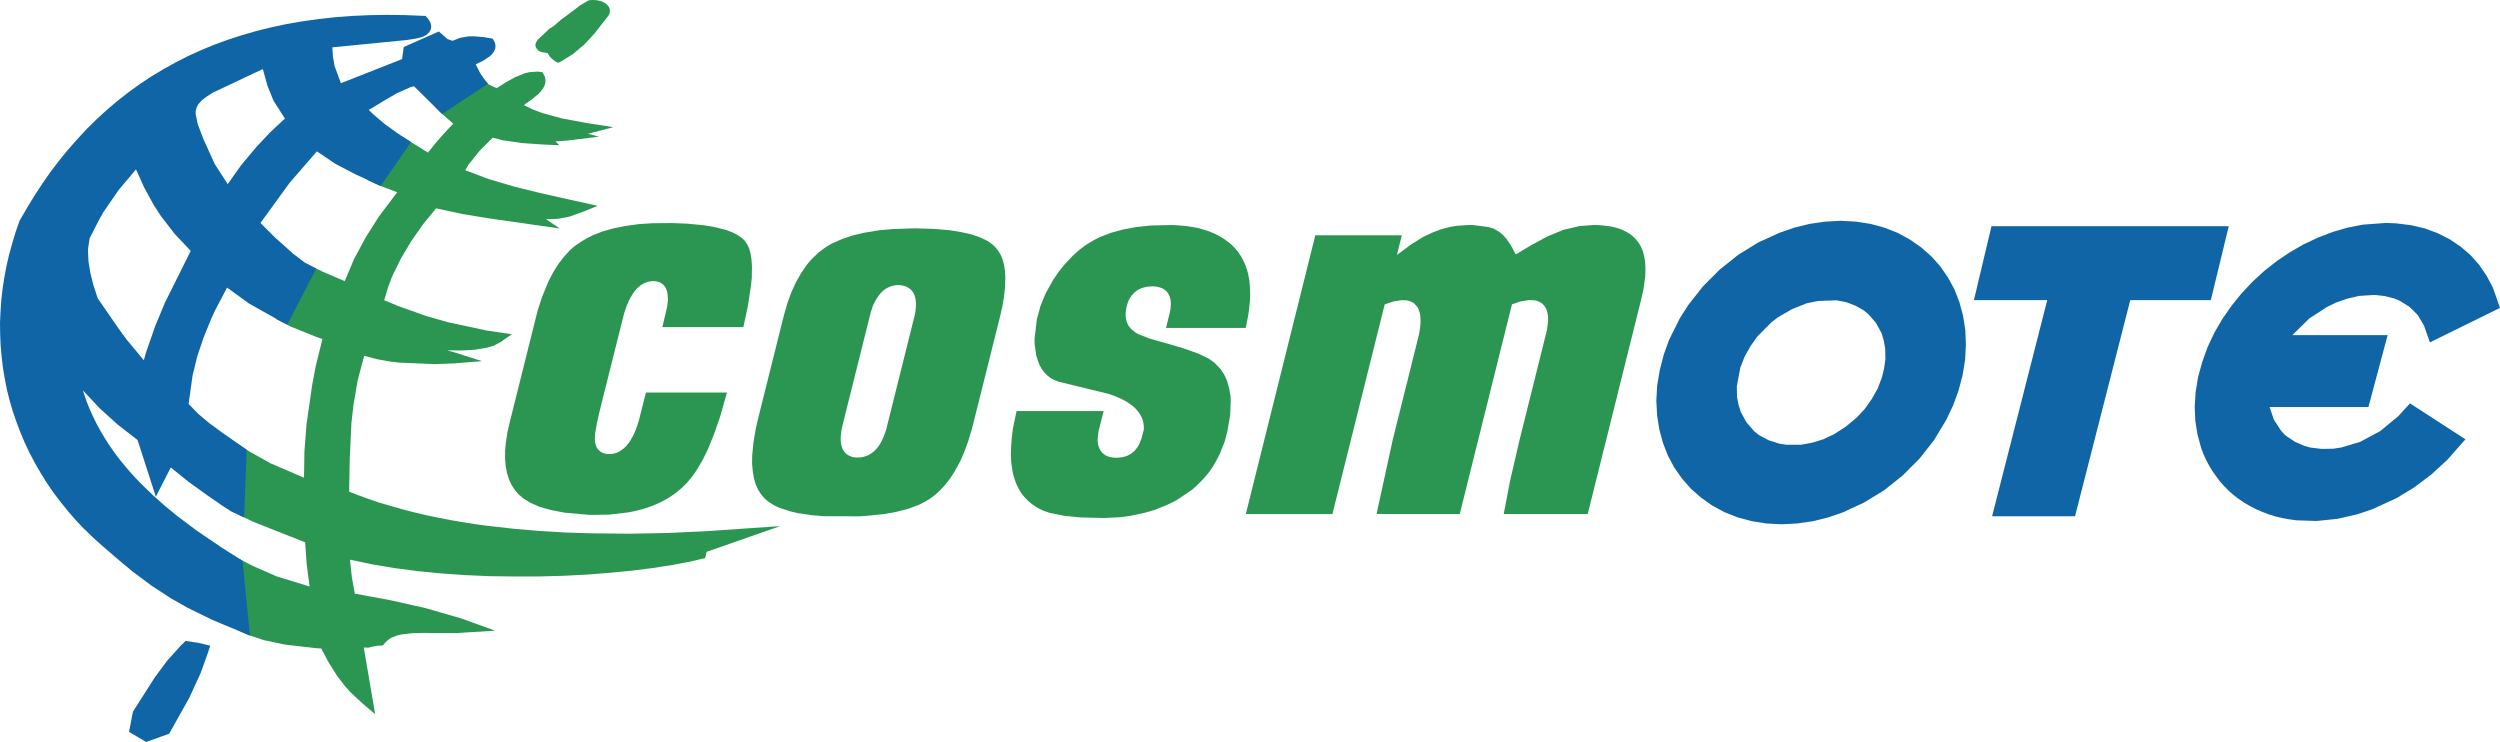<?xml version="1.0" encoding="UTF-8" standalone="no"?>
<!-- Created with Inkscape (http://www.inkscape.org/) -->

<svg
   width="132.292mm"
   height="39.262mm"
   viewBox="0 0 132.292 39.262"
   version="1.1"
   id="svg1"
   inkscape:version="1.4 (86a8ad7, 2024-10-11)"
   sodipodi:docname="Cosmote 1996 logo.svg"
   xmlns:inkscape="http://www.inkscape.org/namespaces/inkscape"
   xmlns:sodipodi="http://sodipodi.sourceforge.net/DTD/sodipodi-0.dtd"
   xmlns="http://www.w3.org/2000/svg"
   xmlns:svg="http://www.w3.org/2000/svg">
  <sodipodi:namedview
     id="namedview1"
     pagecolor="#ffffff"
     bordercolor="#000000"
     borderopacity="0.25"
     inkscape:showpageshadow="2"
     inkscape:pageopacity="0.0"
     inkscape:pagecheckerboard="0"
     inkscape:deskcolor="#d1d1d1"
     inkscape:document-units="mm"
     inkscape:zoom="2.8685466"
     inkscape:cx="178.3133"
     inkscape:cy="75.82237"
     inkscape:window-width="1920"
     inkscape:window-height="1001"
     inkscape:window-x="-9"
     inkscape:window-y="-9"
     inkscape:window-maximized="1"
     inkscape:current-layer="layer1" />
  <defs
     id="defs1" />
  <g
     inkscape:label="Layer 1"
     inkscape:groupmode="layer"
     id="layer1"
     transform="translate(14.42,-45.786)">
    <path
       d="m 58.499,72.609 -0.065,0.375 h 4.392 l 2.762,-11.091 0.161,-0.057 0.283,-0.098 0.452,-0.072 0.246,0.007 0.137,0.02 0.113,0.037 0.121,0.065 0.105,0.068 0.085,0.094 0.072,0.109 0.061,0.117 0.037,0.129 0.024,0.133 0.012,0.146 v 0.157 l -0.012,0.166 -0.024,0.177 -0.028,0.186 -1.445,5.798 -0.501,2.16 -0.335,1.752 H 69.597 l 2.834,-11.377 0.113,-0.497 0.065,-0.46 0.028,-0.21 0.009,-0.21 0.007,-0.198 -0.009,-0.186 -0.007,-0.186 -0.024,-0.174 -0.032,-0.161 -0.04,-0.153 -0.048,-0.145 -0.057,-0.137 -0.065,-0.133 -0.073,-0.117 -0.085,-0.113 -0.089,-0.105 -0.098,-0.098 -0.108,-0.092 -0.114,-0.085 -0.129,-0.077 -0.137,-0.065 -0.137,-0.069 -0.153,-0.057 -0.17,-0.052 -0.174,-0.04 -0.181,-0.036 -0.198,-0.024 -0.198,-0.02 -0.218,-0.016 h -0.222 l -0.731,0.057 -0.86,0.202 -0.832,0.343 -0.848,0.46 -0.828,0.493 -0.262,-0.489 -0.235,-0.343 -0.177,-0.194 -0.19,-0.161 -0.303,-0.178 -0.283,-0.085 -0.814,-0.105 h -0.252 l -0.637,0.044 -0.312,0.053 -0.516,0.137 -0.42,0.161 -0.517,0.246 -0.618,0.384 -0.751,0.561 0.258,-1.045 H 55.183 L 51.504,72.988 h 4.583 l 2.766,-11.091 0.153,-0.057 0.295,-0.098 0.443,-0.072 0.248,0.007 0.137,0.028 0.129,0.044 0.124,0.069 0.098,0.093 0.089,0.101 0.068,0.117 0.049,0.137 0.04,0.145 0.016,0.153 0.007,0.169 v 0.174 l -0.02,0.19 -0.029,0.202 -0.04,0.222 -1.385,5.555 -0.771,3.537"
       style="fill:#2a9651;fill-opacity:1;fill-rule:evenodd;stroke:none;stroke-width:0.331"
       id="path21113"
       inkscape:connector-curvature="0" />
    <path
       d="m 43.666,69.064 0.007,-0.145 0.016,-0.153 0.024,-0.161 0.266,-1.066 h -4.607 l -0.19,0.912 -0.061,0.493 -0.036,0.46 -0.012,0.436 0.016,0.403 0.057,0.384 0.028,0.174 0.044,0.174 0.052,0.166 0.053,0.157 0.064,0.149 0.069,0.142 0.073,0.141 0.084,0.134 0.089,0.121 0.097,0.113 0.101,0.109 0.108,0.105 0.118,0.101 0.125,0.093 0.129,0.085 0.137,0.084 0.145,0.073 0.157,0.073 0.311,0.106 0.803,0.161 0.824,0.077 1.26,0.032 0.852,-0.044 0.541,-0.073 0.771,-0.166 0.501,-0.146 0.702,-0.286 0.448,-0.222 0.807,-0.545 0.211,-0.178 0.384,-0.384 0.266,-0.307 0.234,-0.323 0.206,-0.355 0.186,-0.363 0.258,-0.646 0.141,-0.537 0.153,-0.873 0.028,-0.787 -0.011,-0.222 -0.073,-0.411 -0.105,-0.371 -0.149,-0.335 -0.198,-0.303 -0.311,-0.326 -0.295,-0.219 -0.545,-0.266 -0.791,-0.283 -0.812,-0.239 -0.973,-0.275 -0.638,-0.246 -0.133,-0.081 -0.234,-0.19 -0.114,-0.137 -0.048,-0.073 -0.068,-0.157 -0.045,-0.17 -0.02,-0.178 0.007,-0.19 0.028,-0.194 0.057,-0.222 0.04,-0.121 0.049,-0.105 0.057,-0.101 0.061,-0.101 0.077,-0.085 0.073,-0.081 0.085,-0.069 0.093,-0.069 0.097,-0.057 0.105,-0.044 0.105,-0.036 0.117,-0.028 0.117,-0.021 0.125,-0.011 0.125,-0.007 0.137,0.007 0.137,0.02 0.121,0.032 0.12,0.04 0.101,0.061 0.098,0.073 0.08,0.085 0.065,0.101 0.052,0.108 0.036,0.118 0.02,0.129 0.008,0.133 -0.007,0.137 -0.009,0.149 -0.028,0.154 -0.21,0.852 h 4.218 l 0.134,-0.674 0.036,-0.262 0.028,-0.254 0.024,-0.246 0.009,-0.235 v -0.23 l -0.009,-0.225 -0.015,-0.215 -0.02,-0.206 -0.04,-0.197 -0.041,-0.194 -0.057,-0.182 -0.06,-0.178 -0.073,-0.17 -0.077,-0.161 -0.089,-0.157 -0.097,-0.149 -0.106,-0.145 -0.116,-0.137 -0.121,-0.125 -0.133,-0.121 -0.149,-0.113 -0.145,-0.109 -0.162,-0.104 -0.17,-0.098 -0.178,-0.089 -0.197,-0.084 -0.199,-0.077 -0.512,-0.153 -0.577,-0.097 -0.581,-0.048 -0.258,-0.008 -1.074,0.024 -0.759,0.081 -0.698,0.129 -0.65,0.177 -0.598,0.231 -0.311,0.161 -0.396,0.235 -0.368,0.275 -0.359,0.323 -0.456,0.489 -0.266,0.334 -0.295,0.429 -0.408,0.727 -0.275,0.678 -0.19,0.702 -0.12,1.009 v 0.266 l 0.085,0.618 0.1,0.319 0.089,0.226 0.121,0.202 0.129,0.177 0.157,0.15 0.17,0.137 0.199,0.104 0.21,0.081 0.073,0.021 2.616,0.638 0.23,0.081 0.202,0.085 0.19,0.081 0.178,0.093 0.165,0.093 0.149,0.105 0.138,0.1 0.125,0.114 0.109,0.121 0.101,0.129 0.077,0.125 0.068,0.137 0.048,0.141 0.033,0.149 0.02,0.154 v 0.166 l -0.125,0.484 -0.052,0.125 -0.044,0.116 -0.053,0.114 -0.064,0.097 -0.069,0.092 -0.077,0.094 -0.089,0.076 -0.085,0.073 -0.101,0.057 -0.101,0.057 -0.105,0.036 -0.117,0.032 -0.117,0.025 -0.125,0.012 -0.126,0.007 -0.141,-0.007 -0.138,-0.02 -0.124,-0.028 -0.121,-0.048 -0.109,-0.061 -0.094,-0.077 -0.08,-0.093 -0.069,-0.101 -0.048,-0.117 -0.036,-0.117 -0.028,-0.138 -0.007,-0.133"
       style="fill:#2a9651;fill-opacity:1;fill-rule:evenodd;stroke:none;stroke-width:0.331"
       id="path21115"
       inkscape:connector-curvature="0" />
    <path
       d="m 95.384,73.106 h -4.389 l 2.919,-11.438 h -3.88 l 0.929,-3.912 h 12.556 l -0.949,3.912 h -4.263 l -2.923,11.438"
       style="fill:#0f65a6;fill-opacity:1;fill-rule:evenodd;stroke:none;stroke-width:0.331"
       id="path21117"
       inkscape:connector-curvature="0" />
    <path
       d="m 82.145,57.514 0.84,-0.044 0.811,0.044 0.776,0.121 0.735,0.202 0.698,0.275 0.642,0.351 0.589,0.408 0.54,0.476 0.477,0.533 0.404,0.585 0.347,0.634 0.262,0.678 0.193,0.715 0.118,0.747 0.032,0.779 -0.041,0.799 -0.133,0.819 -0.214,0.812 -0.287,0.791 -0.359,0.754 -0.646,1.075 -0.775,0.989 -0.889,0.888 -0.98,0.783 -1.066,0.651 -1.13,0.524 -0.779,0.267 -0.803,0.198 -0.82,0.118 -0.824,0.044 -0.816,-0.044 -0.771,-0.122 -0.743,-0.198 -0.695,-0.275 -0.649,-0.351 -0.585,-0.412 -0.537,-0.472 -0.476,-0.537 -0.412,-0.589 -0.339,-0.63 -0.262,-0.678 -0.194,-0.715 -0.117,-0.751 -0.04,-0.774 0.044,-0.796 0.141,-0.824 0.206,-0.807 0.287,-0.791 0.561,-1.127 0.444,-0.701 0.783,-0.994 0.884,-0.888 0.977,-0.78 1.062,-0.657 1.134,-0.517 0.783,-0.27 0.799,-0.198 0.812,-0.117 m -2.055,11.805 h 0.787 l 0.602,-0.108 0.581,-0.181 0.57,-0.267 0.622,-0.4 0.577,-0.48 0.436,-0.469 0.363,-0.512 0.311,-0.554 0.226,-0.585 0.117,-0.489 0.069,-0.497 -0.012,-0.548 -0.073,-0.412 -0.117,-0.404 -0.303,-0.549 -0.416,-0.473 -0.243,-0.194 -0.435,-0.242 -0.464,-0.178 -0.533,-0.101 -0.981,0.036 -0.602,0.125 -0.775,0.311 -0.723,0.42 -0.339,0.258 -0.756,0.759 -0.367,0.517 -0.311,0.552 -0.226,0.578 -0.186,0.985 0.008,0.553 0.076,0.411 0.126,0.408 0.299,0.544 0.411,0.473 0.239,0.194 0.521,0.279 0.557,0.178 0.363,0.06"
       style="fill:#0f65a6;fill-opacity:1;fill-rule:evenodd;stroke:none;stroke-width:0.331"
       id="path21119"
       inkscape:connector-curvature="0" />
    <path
       d="m 106.458,68.766 0.104,0.093 0.461,0.307 0.505,0.218 0.287,0.081 0.618,0.076 0.618,-0.011 0.424,-0.065 0.989,-0.295 1.066,-0.569 0.957,-0.791 0.622,-0.678 2.934,1.901 -0.957,1.083 -0.835,0.767 -0.905,0.686 -0.96,0.581 -1.276,0.585 -0.783,0.263 -1.075,0.246 -1.093,0.11 -1.066,-0.036 -0.384,-0.053 -0.375,-0.068 -0.367,-0.089 -0.347,-0.109 -0.335,-0.129 -0.331,-0.141 -0.315,-0.165 -0.303,-0.178 -0.291,-0.198 -0.27,-0.207 -0.258,-0.225 -0.238,-0.242 -0.23,-0.259 -0.202,-0.27 -0.202,-0.283 -0.174,-0.295 -0.161,-0.303 -0.141,-0.315 -0.121,-0.332 -0.186,-0.69 -0.113,-0.711 -0.032,-0.751 0.049,-0.775 0.129,-0.791 0.222,-0.803 0.283,-0.787 0.359,-0.763 0.424,-0.727 0.484,-0.694 0.529,-0.655 0.581,-0.618 0.622,-0.57 0.665,-0.524 0.695,-0.468 0.731,-0.42 0.758,-0.355 0.768,-0.295 0.795,-0.23 0.803,-0.157 1.215,-0.089 0.545,0.02 0.779,0.097 0.735,0.17 0.686,0.254 0.638,0.323 0.581,0.392 0.524,0.452 0.461,0.517 0.387,0.573 0.328,0.618 0.38,1.078 -3.71,1.825 -0.312,-0.888 -0.338,-0.565 -0.428,-0.425 -0.517,-0.322 -0.322,-0.133 -0.497,-0.121 -0.513,-0.057 -0.82,0.052 -0.61,0.141 -0.589,0.202 -0.493,0.238 -0.937,0.606 -0.904,0.888 h 5.043 l -1.017,3.807 h -5.228 l 0.222,0.663 0.383,0.589 0.174,0.19"
       style="fill:#0f65a6;fill-opacity:1;fill-rule:evenodd;stroke:none;stroke-width:0.331"
       id="path21121"
       inkscape:connector-curvature="0" />
    <path
       d="m 27.064,62.463 0.182,-0.638 0.214,-0.582 0.242,-0.528 0.266,-0.468 0.291,-0.432 0.238,-0.283 0.42,-0.404 0.367,-0.271 0.303,-0.178 0.585,-0.258 0.524,-0.174 0.586,-0.141 0.807,-0.133 0.715,-0.065 1.175,-0.04 0.989,0.029 0.872,0.072 0.61,0.101 0.537,0.121 0.456,0.157 0.375,0.178 0.235,0.161 0.186,0.166 0.153,0.186 0.133,0.214 0.105,0.25 0.08,0.283 0.049,0.32 0.02,0.347 -0.013,0.521 -0.068,0.577 -0.081,0.48 -0.117,0.505 -1.47,5.878 -0.209,0.702 -0.239,0.646 -0.197,0.447 -0.295,0.537 -0.23,0.352 -0.25,0.327 -0.27,0.291 -0.275,0.255 -0.302,0.225 -0.279,0.162 -0.295,0.149 -0.561,0.206 -0.65,0.166 -0.585,0.105 -0.981,0.101 -0.359,0.024 -1.878,-0.007 -0.666,-0.057 -0.731,-0.109 -0.392,-0.093 -0.561,-0.186 -0.279,-0.129 -0.318,-0.203 -0.19,-0.166 -0.185,-0.215 -0.161,-0.25 -0.125,-0.287 -0.094,-0.327 -0.06,-0.359 -0.036,-0.408 0.008,-0.444 0.061,-0.645 0.121,-0.723 0.133,-0.581 1.365,-5.463 m 6.928,-0.021 0.028,-0.169 0.02,-0.17 0.008,-0.153 v -0.146 l -0.016,-0.137 -0.024,-0.137 -0.04,-0.122 -0.052,-0.113 -0.073,-0.104 -0.081,-0.089 -0.101,-0.073 -0.11,-0.061 -0.116,-0.044 -0.129,-0.029 -0.137,-0.016 h -0.149 l -0.129,0.02 -0.137,0.032 -0.125,0.049 -0.125,0.06 -0.117,0.077 -0.109,0.089 -0.101,0.101 -0.089,0.113 -0.089,0.125 -0.081,0.129 -0.077,0.153 -0.077,0.158 -0.052,0.17 -0.061,0.186 -1.469,5.882 -0.045,0.194 -0.036,0.182 -0.02,0.174 -0.015,0.166 v 0.149 l 0.015,0.145 0.025,0.13 0.036,0.133 0.057,0.113 0.069,0.105 0.088,0.089 0.102,0.072 0.113,0.057 0.12,0.045 0.134,0.02 0.137,0.007 0.137,-0.007 0.137,-0.02 0.137,-0.041 0.126,-0.044 0.121,-0.069 0.117,-0.076 0.109,-0.089 0.101,-0.101 0.096,-0.121 0.089,-0.126 0.08,-0.137 0.073,-0.145 0.069,-0.166 0.061,-0.17 0.061,-0.181 1.469,-5.882 0.049,-0.186"
       style="fill:#2a9651;fill-opacity:1;fill-rule:evenodd;stroke:none;stroke-width:0.331"
       id="path21155"
       inkscape:connector-curvature="0" />
    <path
       d="m 14.06,62.116 -0.085,0.324 -1.433,5.736 -0.117,0.52 -0.073,0.493 -0.044,0.452 v 0.427 l 0.032,0.389 0.069,0.359 0.101,0.327 0.133,0.291 0.17,0.266 0.21,0.246 0.275,0.23 0.339,0.214 0.505,0.218 0.602,0.17 0.719,0.137 1.312,0.117 1.017,-0.012 1.009,-0.118 0.342,-0.064 0.489,-0.125 0.464,-0.157 0.425,-0.186 0.396,-0.213 0.367,-0.242 0.335,-0.275 0.311,-0.303 0.307,-0.371 0.222,-0.327 0.299,-0.509 0.283,-0.569 0.331,-0.82 0.323,-0.933 0.355,-1.252 h -4.288 l -0.363,1.434 -0.065,0.221 -0.073,0.209 -0.076,0.199 -0.081,0.182 -0.089,0.166 -0.089,0.149 -0.101,0.141 -0.101,0.125 -0.113,0.113 -0.121,0.093 -0.125,0.081 -0.125,0.065 -0.137,0.044 -0.142,0.024 -0.145,0.011 -0.166,-0.011 -0.145,-0.04 -0.137,-0.065 -0.113,-0.097 -0.089,-0.121 -0.061,-0.145 -0.037,-0.157 -0.011,-0.161 0.011,-0.267 0.113,-0.645 0.146,-0.63 1.255,-5.006 0.065,-0.227 0.069,-0.202 0.081,-0.194 0.077,-0.178 0.089,-0.166 0.093,-0.153 0.097,-0.137 0.1,-0.125 0.11,-0.104 0.116,-0.098 0.126,-0.077 0.133,-0.065 0.133,-0.044 0.142,-0.028 0.145,-0.008 0.122,0.008 0.117,0.024 0.109,0.04 0.105,0.06 0.085,0.074 0.072,0.092 0.061,0.102 0.041,0.113 0.028,0.12 0.016,0.126 0.007,0.145 v 0.145 l -0.02,0.153 -0.02,0.166 -0.25,1.066 h 4.287 l 0.242,-1.131 0.17,-1.142 0.032,-0.323 0.011,-0.589 -0.024,-0.384 -0.052,-0.327 -0.077,-0.283 -0.105,-0.214 -0.129,-0.182 -0.17,-0.157 -0.221,-0.153 -0.275,-0.137 -0.323,-0.12 -0.67,-0.166 -0.464,-0.077 -0.896,-0.088 -0.816,-0.033 -1.03,0.008 -0.743,0.048 -0.679,0.094 -0.629,0.125 -0.585,0.161 -0.526,0.206 -0.351,0.178 -0.331,0.202 -0.303,0.21 -0.246,0.222 -0.31,0.335 -0.295,0.384 -0.271,0.436 -0.25,0.484 -0.339,0.824 -0.198,0.61"
       style="fill:#2a9651;fill-opacity:1;fill-rule:evenodd;stroke:none;stroke-width:0.331"
       id="path21157"
       inkscape:connector-curvature="0" />
    <path
       d="m 2.605,60.142 1.216,0.521 0.501,-1.183 0.61,-1.134 0.69,-1.091 0.977,-1.295 -1.009,-0.384 -0.593,-0.274 1.889,-2.277 1.341,0.836 0.424,-0.53 0.448,-0.509 0.464,-0.493 -0.593,-0.517 -0.4,-0.4 2.455,-1.675 0.19,0.262 0.202,0.242 0.222,0.113 0.226,0.097 0.48,-0.307 0.497,-0.275 0.528,-0.211 0.222,-0.052 0.437,-0.033 0.254,0.037 0.133,0.242 0.032,0.178 -0.013,0.165 -0.048,0.142 -0.077,0.137 -0.093,0.129 -0.105,0.117 -0.375,0.314 -0.436,0.312 0.472,0.234 0.496,0.186 1.038,0.287 1.361,0.25 1.369,0.214 -1.344,0.347 0.577,0.157 -1.663,0.201 -0.63,0.049 0.202,0.202 -0.88,-0.04 -1.05,-0.073 -1.042,-0.146 -0.553,-0.141 -0.678,0.674 -0.598,0.743 -0.182,0.303 1.252,0.472 1.365,0.404 1.381,0.339 1.389,0.311 1.623,0.359 -0.743,0.303 -0.755,0.27 -0.614,0.117 -0.622,0.017 0.731,0.493 -3.71,-0.529 -1.425,-0.234 -1.41,-0.303 -0.694,0.844 -0.626,0.896 -0.557,0.941 -0.448,0.916 -0.21,0.557 -0.211,0.707 0.723,0.303 1.494,0.533 1.163,0.331 2.058,0.44 1.313,0.194 -0.606,0.42 -0.323,0.173 -0.355,0.113 -0.703,0.117 -0.71,0.036 -0.711,-0.009 0.072,0.029 0.279,0.073 1.482,0.472 -1.478,0.118 -1.013,0.04 L 6.708,64.975 6.219,64.918 5.525,64.793 4.851,64.615 4.507,65.916 4.289,67.182 4.176,68.176 l -0.088,1.89 -0.032,1.739 0.404,0.157 0.585,0.214 0.589,0.202 0.614,0.182 0.61,0.172 0.625,0.162 0.639,0.153 0.642,0.133 0.645,0.126 0.667,0.113 0.657,0.105 0.667,0.089 1.356,0.153 1.365,0.117 1.38,0.081 1.377,0.044 2.055,0.02 2.039,-0.04 1.998,-0.094 3.892,-0.267 -3.892,1.361 -0.073,0.331 -0.618,0.145 -0.993,0.198 -1.066,0.17 -1.135,0.145 -1.186,0.116 -1.231,0.098 -1.272,0.065 -1.297,0.036 H 12.8 L 11.5,76.276 10.196,76.219 8.928,76.13 7.689,76.009 6.494,75.852 5.29,75.654 4.1,75.4 l 0.101,0.952 0.157,0.849 1.885,0.347 1.866,0.421 1.857,0.536 1.813,0.654 -2.015,0.125 H 8.621 l -0.613,-0.007 -0.614,0.015 -0.606,0.073 -0.23,0.061 -0.287,0.116 -0.153,0.106 -0.137,0.124 -0.137,0.17 -0.311,0.016 -0.299,0.06 -0.166,0.041 -0.238,-0.008 0.602,3.528 L 4.766,83.012 4.124,82.414 3.832,82.091 3.421,81.555 2.973,80.843 2.582,80.104 2.339,80.088 0.672,79.899 -0.459,79.66 -1.267,79.39 l -0.516,-0.23 -0.363,-3.993 1.118,0.573 1.256,0.549 1.736,0.533 -0.007,-0.048 -0.149,-1.143 -0.081,-1.147 -2.745,-1.086 -1.231,-0.593 0.371,-3.553 0.674,0.436 1.094,0.614 1.776,0.763 0.024,-1.409 0.109,-1.405 L 2.098,66.159 2.292,65.138 2.643,63.725 2.324,63.616 0.96,63.067 0.197,62.671 1.763,59.732 2.602,60.136"
       style="fill:#2a9651;fill-opacity:1;fill-rule:evenodd;stroke:none;stroke-width:0.331"
       id="path21159"
       inkscape:connector-curvature="0" />
    <path
       d="m -9.95,73.8 -0.44,-0.468 -0.416,-0.476 -0.4,-0.497 -0.38,-0.497 -0.351,-0.513 -0.324,-0.521 -0.306,-0.53 -0.283,-0.536 -0.258,-0.541 -0.234,-0.558 -0.211,-0.556 -0.193,-0.565 -0.166,-0.57 -0.146,-0.581 -0.112,-0.577 -0.097,-0.581 -0.069,-0.593 -0.052,-0.589 -0.024,-0.598 -0.008,-0.593 0.028,-0.598 0.041,-0.598 0.068,-0.601 0.094,-0.602 0.113,-0.598 0.137,-0.602 0.166,-0.593 0.178,-0.598 0.213,-0.61 0.4,-0.686 0.396,-0.654 0.416,-0.63 0.432,-0.621 0.456,-0.594 0.465,-0.573 0.489,-0.553 0.497,-0.537 0.521,-0.513 0.537,-0.492 0.556,-0.472 0.578,-0.452 0.589,-0.428 0.614,-0.408 0.629,-0.38 0.651,-0.363 0.662,-0.339 0.69,-0.315 0.715,-0.295 0.727,-0.266 0.747,-0.242 0.767,-0.222 0.791,-0.194 0.807,-0.174 0.828,-0.141 0.855,-0.12 0.869,-0.098 0.896,-0.069 0.916,-0.04 0.937,-0.016 0.957,0.012 1.093,0.044 0.138,0.157 0.061,0.089 0.052,0.101 0.032,0.109 0.015,0.125 -0.024,0.133 -0.061,0.117 -0.088,0.1 -0.097,0.081 -0.12,0.065 -0.135,0.052 -0.166,0.04 -0.17,0.04 -0.431,0.065 -3.941,0.388 0.033,0.5 0.085,0.489 0.335,0.908 3.238,-1.275 0.085,-0.638 1.861,-0.824 0.283,0.25 0.166,0.149 0.275,0.096 0.408,-0.161 0.436,-0.073 0.271,-0.007 0.529,0.044 0.484,0.084 0.117,0.218 0.028,0.15 -0.011,0.145 -0.049,0.121 -0.068,0.117 -0.081,0.092 -0.089,0.085 -0.311,0.213 -0.436,0.219 0.234,0.464 0.189,0.287 0.223,0.279 -2.426,1.595 -1.49,-1.47 -0.205,0.06 -0.691,0.308 -0.657,0.38 -0.65,0.396 -0.19,0.109 0.186,0.186 0.646,0.554 0.69,0.496 0.715,0.468 -1.607,2.321 -1.361,-0.629 -1.042,-0.546 -0.969,-0.657 -1.445,1.667 -1.542,2.124 0.763,0.764 0.981,0.876 0.618,0.468 0.295,0.153 0.295,0.157 -1.534,2.956 -0.36,-0.178 -1.651,-0.925 -1.175,-0.851 -0.63,1.199 -0.19,0.412 -0.419,1.021 -0.339,1.013 -0.246,1.009 -0.21,1.499 0.513,0.533 0.573,0.48 0.602,0.444 1.385,0.972 -0.137,3.582 -0.715,-0.343 -0.435,-0.279 -0.38,-0.263 -0.421,-0.29 -0.988,-0.711 -0.941,-0.759 -0.791,1.546 -0.965,-2.996 -0.028,-0.024 -1.021,-0.792 -0.961,-0.868 -0.88,-0.941 0.048,0.162 0.145,0.423 0.165,0.408 0.178,0.396 0.194,0.396 0.21,0.38 0.222,0.371 0.234,0.367 0.25,0.355 0.259,0.347 0.275,0.34 0.279,0.33 0.287,0.318 0.302,0.316 0.618,0.602 0.638,0.569 0.667,0.55 1.009,0.759 1.361,0.925 1.102,0.698 0.392,3.961 -0.622,-0.262 -1.377,-0.574 -1.308,-0.642 -0.848,-0.48 -1.038,-0.675 -1.038,-0.774 -0.839,-0.703 -0.715,-0.617 -0.493,-0.44 -0.472,-0.46 m 1.853,-10.546 0.375,0.509 0.909,1.093 0.097,-0.363 0.505,-1.453 0.512,-1.231 1.365,-2.741 -0.848,-0.9 -0.727,-0.941 -0.375,-0.577 -0.509,-0.929 -0.436,-0.969 -0.916,1.09 -0.808,1.171 -0.229,0.404 -0.505,0.993 -0.085,0.589 0.028,0.626 0.101,0.614 0.149,0.606 0.238,0.73 1.159,1.68 m 7.069,-13.57 -1.821,0.861 -0.328,0.157 -0.275,0.174 -0.262,0.194 -0.221,0.234 -0.093,0.19 -0.045,0.202 v 0.129 l 0.106,0.521 0.299,0.791 0.609,1.34 0.683,1.058 0.714,-1.009 0.791,-0.945 0.735,-0.783 0.787,-0.735 -0.598,-0.933 -0.327,-0.803 -0.242,-0.881 -0.513,0.238"
       style="fill:#0f65a6;fill-opacity:1;fill-rule:evenodd;stroke:none;stroke-width:0.331"
       id="path21161"
       inkscape:connector-curvature="0" />
    <path
       d="M 14.939,49.018 14.742,48.858 l -0.073,-0.085 -0.069,-0.109 -0.04,-0.069 -0.214,-0.033 -0.129,-0.028 -0.153,-0.073 -0.126,-0.153 -0.028,-0.146 0.028,-0.117 0.089,-0.15 0.626,-0.589 0.221,-0.138 0.376,-0.326 0.598,-0.444 0.452,-0.343 0.408,-0.239 0.105,-0.024 0.101,-0.007 0.209,0.007 0.211,0.04 0.198,0.081 0.1,0.057 0.089,0.081 0.08,0.1 0.052,0.134 v 0.153 l -0.048,0.137 -0.311,0.4 -0.472,0.606 -0.525,0.561 -0.598,0.505 -0.646,0.399 -0.146,0.065 -0.17,-0.094"
       style="fill:#2a9651;fill-opacity:1;fill-rule:evenodd;stroke:none;stroke-width:0.331"
       id="path21163"
       inkscape:connector-curvature="0" />
    <path
       d="m -4.904,80.002 0.303,-0.299 0.658,0.096 0.646,0.154 -0.137,0.428 -0.375,1.034 -0.594,1.296 -1.066,1.902 -1.215,0.436 -0.908,-0.534 0.206,-1.066 1.155,-1.816 0.654,-0.881 0.674,-0.75"
       style="fill:#0f65a6;fill-opacity:1;fill-rule:evenodd;stroke:none;stroke-width:0.331"
       id="path21165"
       inkscape:connector-curvature="0" />
  </g>
</svg>
